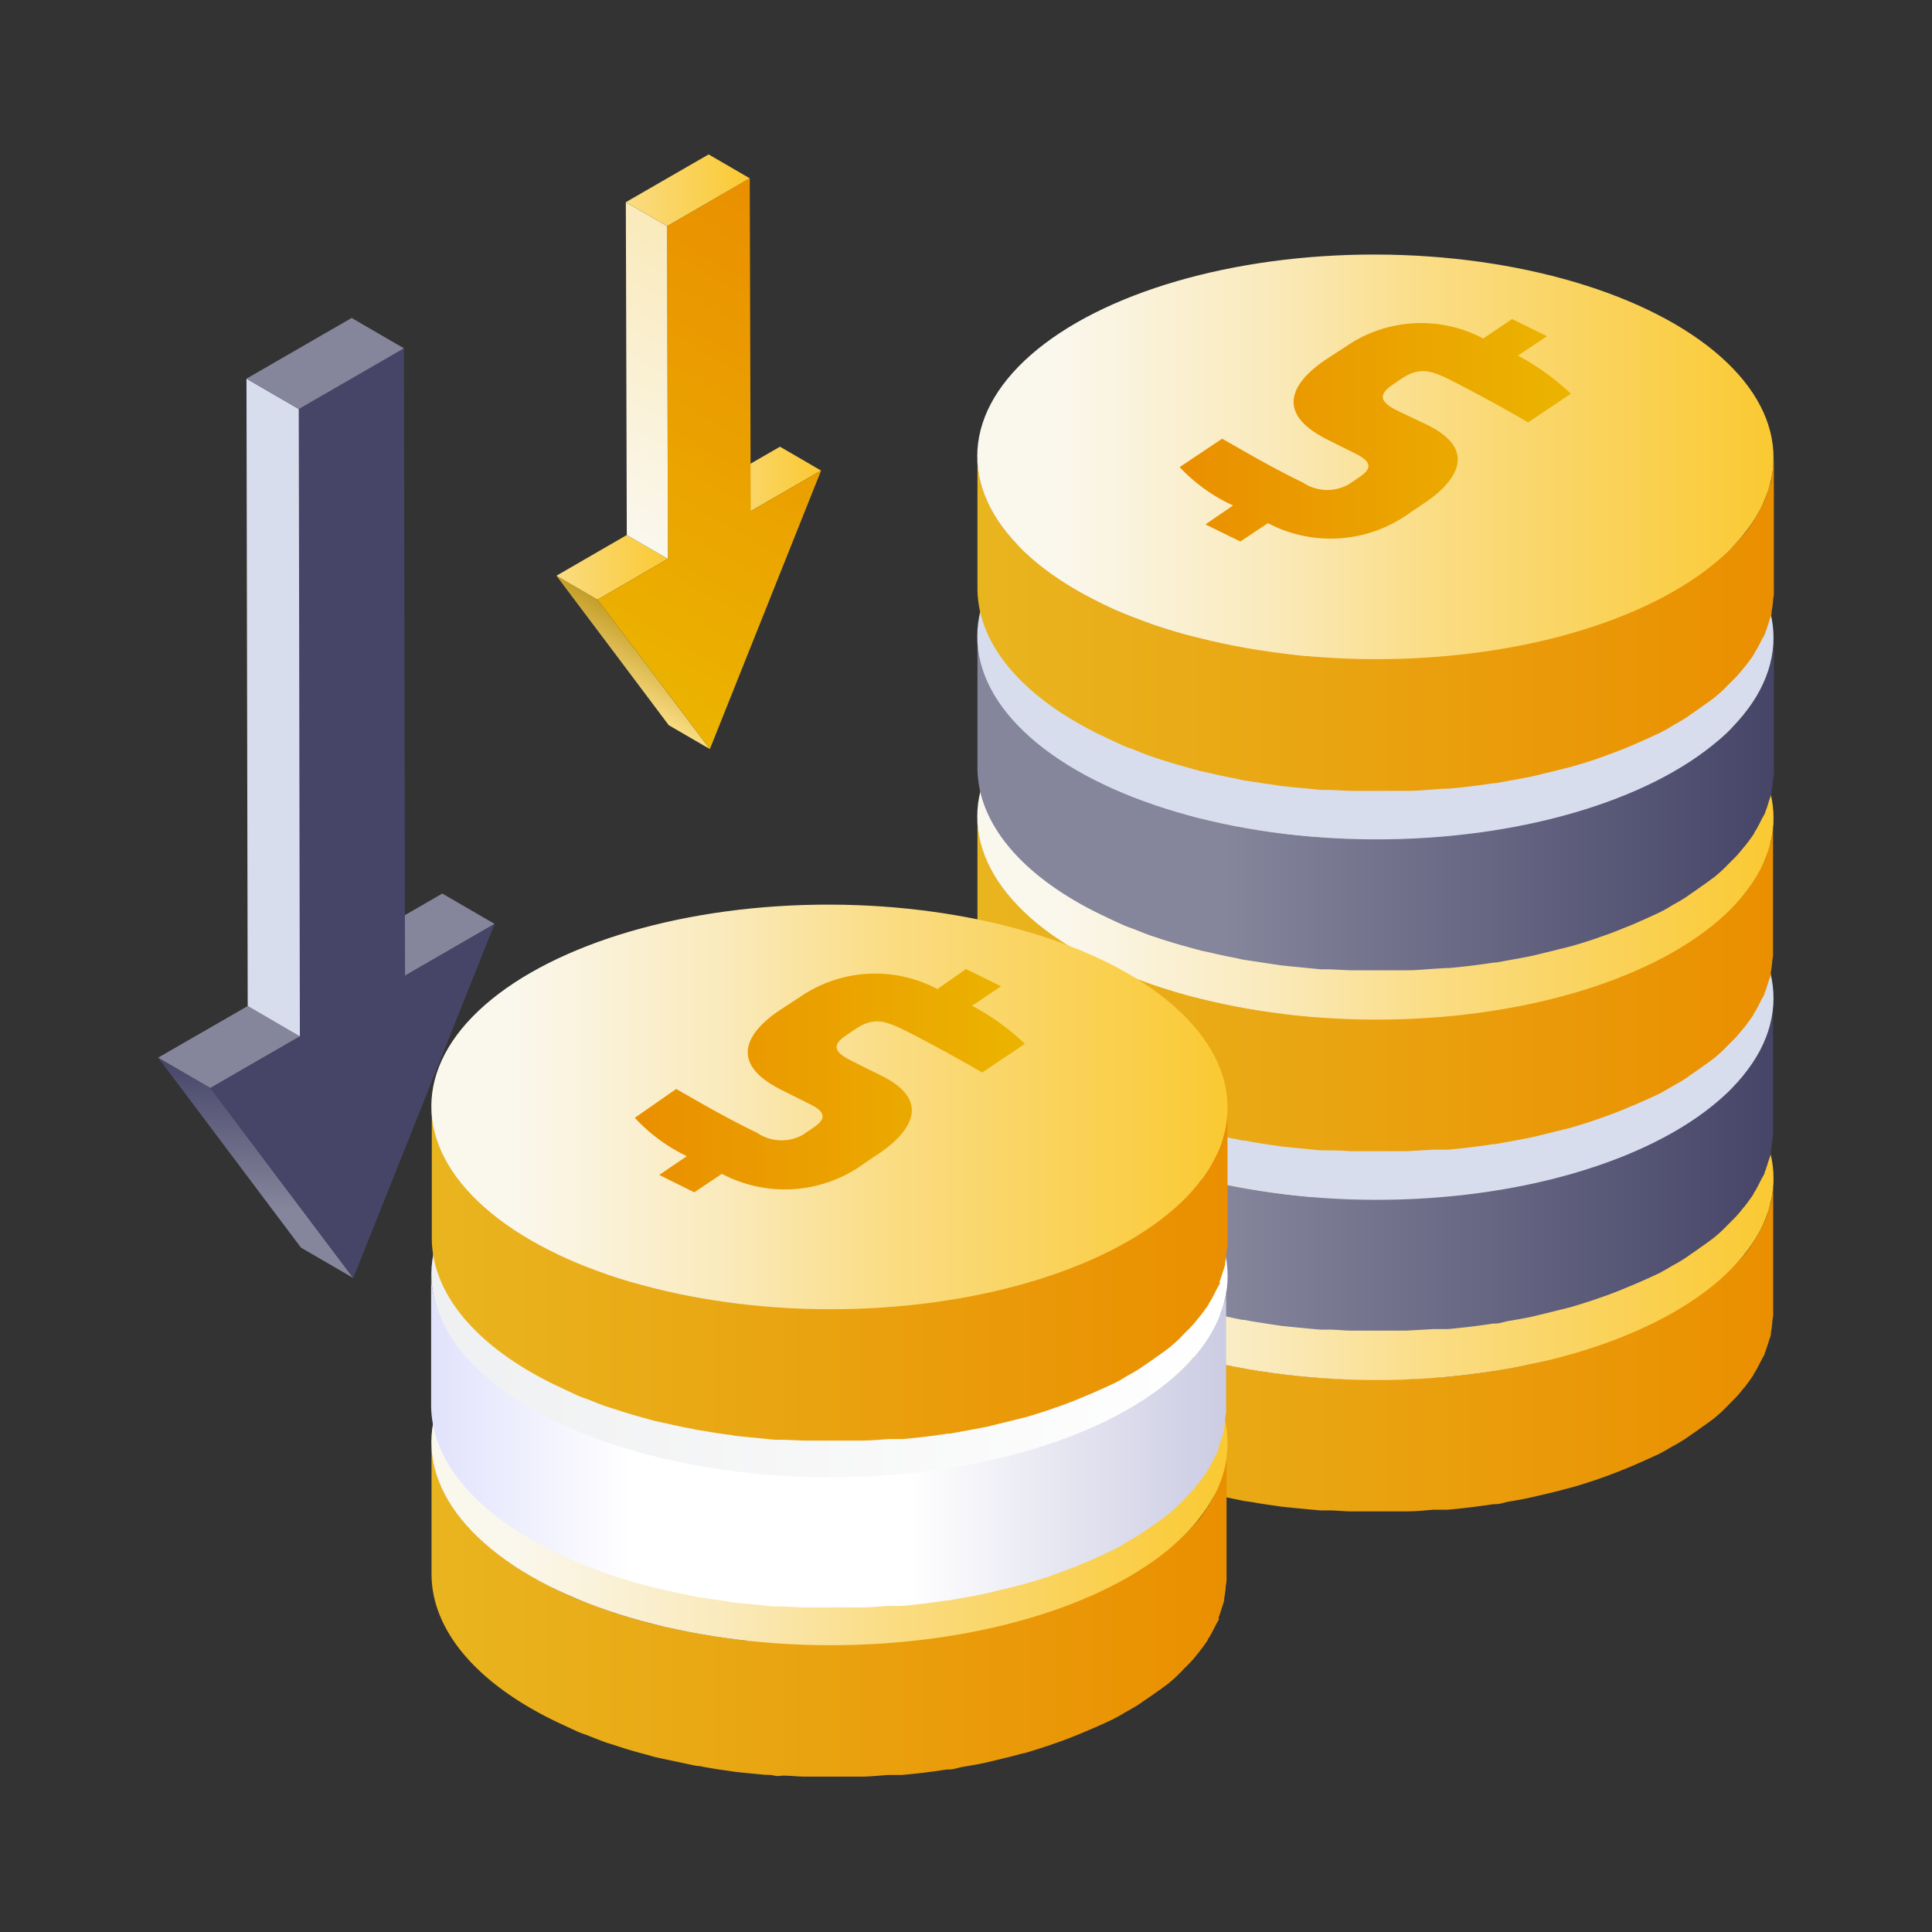 <svg id="图层_1" data-name="图层 1" xmlns="http://www.w3.org/2000/svg" xmlns:xlink="http://www.w3.org/1999/xlink" viewBox="0 0 140 140"><rect x="0" y="0" width="140" height="140" fill="#333333" stroke="none"/><defs><style>.cls-1{fill:url(#未命名的渐变_154);}.cls-2{fill:url(#未命名的渐变_55);}.cls-3{fill:url(#未命名的渐变_154-2);}.cls-4{fill:url(#未命名的渐变_31);}.cls-5{fill:url(#未命名的渐变_70);}.cls-6{fill:url(#未命名的渐变_154-3);}.cls-7{fill:#85859c;}.cls-8{fill:url(#未命名的渐变_133);}.cls-9{fill:#464568;}.cls-10{fill:#d8dded;}.cls-11{fill:url(#未命名的渐变_54);}.cls-12{fill:url(#未命名的渐变_41);}.cls-13{fill:url(#未命名的渐变_66);}.cls-14{fill:url(#未命名的渐变_133-2);}.cls-15{fill:url(#未命名的渐变_133-3);}.cls-16{fill:url(#未命名的渐变_54-2);}.cls-17{fill:url(#未命名的渐变_41-2);}.cls-18{fill:url(#未命名的渐变_66-2);}.cls-19{fill:url(#未命名的渐变_133-4);}.cls-20{fill:url(#未命名的渐变_133-5);}.cls-21{fill:url(#未命名的渐变_54-3);}.cls-22{fill:url(#未命名的渐变_41-3);}.cls-23{fill:url(#未命名的渐变_66-3);}.cls-24{fill:url(#未命名的渐变_54-4);}.cls-25{fill:url(#未命名的渐变_41-4);}.cls-26{fill:url(#未命名的渐变_66-4);}.cls-27{fill:url(#未命名的渐变_36);}.cls-28{fill:url(#未命名的渐变_68);}.cls-29{fill:url(#未命名的渐变_133-6);}.cls-30{fill:url(#未命名的渐变_54-5);}.cls-31{fill:url(#未命名的渐变_41-5);}.cls-32{fill:url(#未命名的渐变_66-5);}</style><linearGradient id="未命名的渐变_154" x1="51.42" y1="34.7" x2="59.5" y2="34.7" gradientUnits="userSpaceOnUse"><stop offset="0" stop-color="#fadc82"/><stop offset="1" stop-color="#fac932"/></linearGradient><linearGradient id="未命名的渐变_55" x1="44.55" y1="50.31" x2="47.21" y2="45.7" gradientUnits="userSpaceOnUse"><stop offset="0" stop-color="#fadc82"/><stop offset="1" stop-color="#c49e28"/></linearGradient><linearGradient id="未命名的渐变_154-2" x1="40.32" y1="41.11" x2="48.4" y2="41.11" xlink:href="#未命名的渐变_154"/><linearGradient id="未命名的渐变_31" x1="42.07" y1="48.87" x2="60.7" y2="16.6" gradientUnits="userSpaceOnUse"><stop offset="0" stop-color="#ebb400"/><stop offset="1" stop-color="#ea8f00"/></linearGradient><linearGradient id="未命名的渐变_70" x1="41.66" y1="36.61" x2="52.1" y2="18.54" gradientUnits="userSpaceOnUse"><stop offset="0" stop-color="#faf7ed"/><stop offset="1" stop-color="#faeabb"/></linearGradient><linearGradient id="未命名的渐变_154-3" x1="45.35" y1="13.79" x2="54.33" y2="13.79" xlink:href="#未命名的渐变_154"/><linearGradient id="未命名的渐变_133" x1="18.53" y1="92.61" x2="18.53" y2="76.64" gradientUnits="userSpaceOnUse"><stop offset="0.31" stop-color="#85859c"/><stop offset="1" stop-color="#464568"/></linearGradient><linearGradient id="未命名的渐变_54" x1="70.8" y1="97.43" x2="128.54" y2="97.43" gradientUnits="userSpaceOnUse"><stop offset="0" stop-color="#e9b51f"/><stop offset="1" stop-color="#ea8f00"/></linearGradient><linearGradient id="未命名的渐变_41" x1="70.81" y1="85.34" x2="128.52" y2="85.34" gradientTransform="translate(184.78 -14.52) rotate(89.87)" gradientUnits="userSpaceOnUse"><stop offset="0.1" stop-color="#faf7ed"/><stop offset="0.37" stop-color="#faeabb"/><stop offset="0.58" stop-color="#fadc82"/><stop offset="1" stop-color="#fac932"/></linearGradient><linearGradient id="未命名的渐变_66" x1="85.51" y1="83.43" x2="113.83" y2="83.43" gradientUnits="userSpaceOnUse"><stop offset="0" stop-color="#ea8f00"/><stop offset="1" stop-color="#ebb400"/></linearGradient><linearGradient id="未命名的渐变_133-2" x1="70.8" y1="84.37" x2="128.54" y2="84.37" xlink:href="#未命名的渐变_133"/><linearGradient id="未命名的渐变_133-3" x1="85.51" y1="70.37" x2="113.83" y2="70.37" xlink:href="#未命名的渐变_133"/><linearGradient id="未命名的渐变_54-2" x1="70.8" y1="71.31" x2="128.54" y2="71.31" xlink:href="#未命名的渐变_54"/><linearGradient id="未命名的渐变_41-2" x1="70.81" y1="59.22" x2="128.52" y2="59.22" gradientTransform="translate(158.67 -40.58) rotate(89.87)" xlink:href="#未命名的渐变_41"/><linearGradient id="未命名的渐变_66-2" x1="85.51" y1="57.31" x2="113.83" y2="57.31" xlink:href="#未命名的渐变_66"/><linearGradient id="未命名的渐变_133-4" x1="70.8" y1="58.25" x2="128.54" y2="58.25" xlink:href="#未命名的渐变_133"/><linearGradient id="未命名的渐变_133-5" x1="85.51" y1="44.25" x2="113.83" y2="44.25" xlink:href="#未命名的渐变_133"/><linearGradient id="未命名的渐变_54-3" x1="70.8" y1="45.19" x2="128.54" y2="45.19" xlink:href="#未命名的渐变_54"/><linearGradient id="未命名的渐变_41-3" x1="70.81" y1="33.1" x2="128.52" y2="33.1" gradientTransform="translate(132.55 -66.64) rotate(89.87)" xlink:href="#未命名的渐变_41"/><linearGradient id="未命名的渐变_66-3" x1="85.51" y1="31.19" x2="113.83" y2="31.19" xlink:href="#未命名的渐变_66"/><linearGradient id="未命名的渐变_54-4" x1="31.24" y1="116.65" x2="88.98" y2="116.65" xlink:href="#未命名的渐变_54"/><linearGradient id="未命名的渐变_41-4" x1="31.25" y1="104.56" x2="88.96" y2="104.56" gradientTransform="translate(164.53 44.22) rotate(89.87)" xlink:href="#未命名的渐变_41"/><linearGradient id="未命名的渐变_66-4" x1="45.95" y1="102.65" x2="74.27" y2="102.65" xlink:href="#未命名的渐变_66"/><linearGradient id="未命名的渐变_36" x1="31.24" y1="104.47" x2="88.98" y2="104.47" gradientUnits="userSpaceOnUse"><stop offset="0" stop-color="#e1e2fc"/><stop offset="0.25" stop-color="#fff"/><stop offset="0.6" stop-color="#fff"/><stop offset="1" stop-color="#cbcbe3"/></linearGradient><linearGradient id="未命名的渐变_68" x1="31.25" y1="92.39" x2="88.96" y2="92.39" gradientTransform="translate(152.36 32.08) rotate(89.87)" gradientUnits="userSpaceOnUse"><stop offset="0" stop-color="#eff0f1"/><stop offset="1" stop-color="#fff"/></linearGradient><linearGradient id="未命名的渐变_133-6" x1="45.95" y1="90.47" x2="74.27" y2="90.47" xlink:href="#未命名的渐变_133"/><linearGradient id="未命名的渐变_54-5" x1="31.24" y1="92.3" x2="88.98" y2="92.3" xlink:href="#未命名的渐变_54"/><linearGradient id="未命名的渐变_41-5" x1="31.25" y1="80.21" x2="88.96" y2="80.21" gradientTransform="translate(140.18 19.93) rotate(89.87)" xlink:href="#未命名的渐变_41"/><linearGradient id="未命名的渐变_66-5" x1="45.95" y1="78.3" x2="74.27" y2="78.3" xlink:href="#未命名的渐变_66"/></defs><title>01 icon解决方案</title><polygon class="cls-1" points="54.4 37.04 51.42 35.31 56.52 32.37 59.5 34.1 54.4 37.04"/><polygon class="cls-2" points="47.37 48.87 43.3 43.45 40.32 41.72 44.39 47.13 48.46 52.55 51.44 54.28 47.37 48.87"/><polygon class="cls-3" points="43.3 43.45 40.32 41.72 45.42 38.77 48.4 40.5 43.3 43.45"/><polygon class="cls-4" points="54.33 12.92 54.4 37.04 59.5 34.1 55.47 44.19 51.44 54.28 47.37 48.87 43.3 43.45 48.4 40.5 48.34 16.38 54.33 12.92"/><polygon class="cls-5" points="48.4 40.5 45.42 38.77 45.35 14.65 48.34 16.38 48.4 40.5"/><polygon class="cls-6" points="48.34 16.38 45.35 14.65 51.35 11.19 54.33 12.92 48.34 16.38"/><polygon class="cls-7" points="29.35 70.7 25.56 68.5 32.05 64.75 35.84 66.95 29.35 70.7"/><polygon class="cls-8" points="20.42 85.73 15.25 78.84 11.46 76.64 16.64 83.53 21.81 90.41 25.6 92.61 20.42 85.73"/><polygon class="cls-7" points="15.25 78.84 11.46 76.64 17.95 72.9 21.73 75.1 15.25 78.84"/><polygon class="cls-9" points="29.27 25.24 29.35 70.7 35.84 66.95 30.72 79.78 25.6 92.61 20.42 85.73 15.25 78.84 21.73 75.1 21.65 29.64 29.27 25.24"/><polygon class="cls-10" points="21.73 75.1 17.95 72.9 17.86 27.44 21.65 29.64 21.73 75.1"/><polygon class="cls-7" points="21.65 29.64 17.86 27.44 25.48 23.04 29.27 25.24 21.65 29.64"/><path class="cls-11" d="M128.47,86.15a7,7,0,0,1-.11.8c0,.22-.12.43-.18.65s-.15.5-.25.75-.19.41-.29.62-.27.53-.43.79a11.92,11.92,0,0,1-.73,1.07l-.15.17a12.8,12.8,0,0,1-.94,1c-.07.06-.13.13-.19.19a15.91,15.91,0,0,1-1.22,1c-.28.22-.58.43-.89.64s-.52.38-.8.56-.69.41-1.05.61-.7.42-1.09.62c-.62.32-1.28.61-1.94.89l-.54.22c-.6.25-1.21.48-1.84.69a1.84,1.84,0,0,1-.25.09c-.67.23-1.37.43-2.07.63L112,98.6c-.37.09-.75.19-1.13.27-.53.11-1.06.2-1.6.3l-1.08.19c-1.08.17-2.18.3-3.29.4l-1,.08c-.65,0-1.3.09-2,.11l-1.25,0H99.12l-1.32,0-1.47-.07L95,99.79l-1.44-.14-1.29-.16q-.76-.1-1.53-.24-.6-.09-1.2-.21c-.6-.11-1.2-.25-1.79-.38l-1.14-.27L86,98.22c-.6-.16-1.18-.34-1.75-.52l-.51-.17c-.52-.17-1-.37-1.53-.57l-.75-.28c-.73-.31-1.43-.63-2.11-1-5.69-2.88-8.53-6.66-8.52-10.44l0,9.6c0,3.77,2.83,7.56,8.51,10.44.69.34,1.39.66,2.12,1,.24.1.5.18.75.28.43.17.85.34,1.3.5l.23.07.5.16c.58.19,1.16.36,1.76.53l.6.16.41.12c.24.06.5.1.74.15.6.14,1.19.27,1.79.39l.48.1c.24.05.48.07.72.11q.77.14,1.53.24l.61.09.68.07,1.44.14.69.06c.21,0,.43,0,.64,0,.49,0,1,.06,1.47.07l.73,0h.59c.52,0,1,0,1.58,0h.78l.47,0c.65,0,1.3-.07,1.94-.12l.79,0,.25,0c1.1-.1,2.2-.24,3.28-.4l.15,0c.32,0,.62-.12.93-.18.54-.09,1.07-.18,1.6-.3l1.13-.26c.5-.12,1-.24,1.49-.38l.32-.08c.59-.16,1.18-.35,1.75-.54l.25-.09c.63-.21,1.24-.45,1.84-.69l.53-.22c.67-.28,1.32-.58,2-.89l.35-.19c.27-.14.49-.29.75-.43s.71-.4,1-.61.54-.37.8-.56.61-.42.89-.64l.18-.13c.37-.3.71-.61,1-.92l.19-.19c.19-.2.39-.39.56-.58s.26-.31.38-.46l.15-.17c.22-.29.44-.59.63-.88,0-.07.06-.13.1-.19.16-.27.29-.53.42-.79s.18-.31.25-.46,0-.11.05-.16c.1-.25.17-.5.25-.75s.13-.34.17-.52,0-.09,0-.13a7.32,7.32,0,0,0,.11-.8c0-.17.06-.34.06-.52a1.62,1.62,0,0,0,0-.22l0-9.6C128.54,85.66,128.49,85.91,128.47,86.15Z"/><ellipse class="cls-12" cx="99.67" cy="85.34" rx="14.66" ry="28.85" transform="translate(14.1 184.82) rotate(-89.87)"/><path class="cls-13" d="M112.1,76.6,110,78a17.2,17.2,0,0,1,3.83,2.76l-3.1,2.08c-1.45-.88-4.19-2.35-5.49-3l-.27-.13c-1.35-.67-2.2-.87-3.45,0l-.61.41c-1,.7-1,1.21.41,1.9l2.11,1c3.93,2,1.79,4.32-.18,5.64l-1,.68a9.75,9.75,0,0,1-10.37.8l-2,1.34-2.54-1.26,2-1.36a12.66,12.66,0,0,1-3.87-2.78L88.59,84c1,.56,3.4,2,5.84,3.17,1.14.56,2.28.85,3.33.14l.72-.48c.88-.59,1.09-1.09-.21-1.73l-2-1c-4.74-2.34-1.53-4.91-.2-5.8l1.53-1a9.62,9.62,0,0,1,9.91-.55l2.09-1.4Z"/><path class="cls-14" d="M128.47,73.1a7.14,7.14,0,0,1-.11.79c0,.22-.12.43-.18.65s-.15.5-.25.75-.19.41-.29.62-.27.53-.43.79a11.92,11.92,0,0,1-.73,1.07l-.15.17a12.8,12.8,0,0,1-.94,1c-.07.06-.13.13-.19.19a15.91,15.91,0,0,1-1.22,1c-.28.22-.58.43-.89.64s-.52.38-.8.56-.69.41-1.05.61-.7.42-1.09.62c-.62.32-1.28.61-1.94.9l-.54.22c-.6.24-1.21.47-1.84.69l-.25.09c-.67.22-1.37.42-2.07.62l-1.49.37c-.37.09-.75.19-1.13.27-.53.11-1.06.2-1.6.3l-1.08.19c-1.08.17-2.18.3-3.29.4l-1,.08c-.65,0-1.3.09-2,.11-.42,0-.83,0-1.25,0H99.12l-1.32,0-1.47-.07L95,86.73l-1.44-.14-1.29-.16-1.53-.23L89.54,86c-.6-.11-1.2-.24-1.79-.38-.38-.09-.77-.17-1.14-.27L86,85.16c-.6-.16-1.18-.34-1.75-.52l-.51-.16c-.52-.18-1-.38-1.53-.57l-.75-.29c-.73-.3-1.43-.63-2.11-1-5.69-2.88-8.53-6.66-8.52-10.44l0,9.6c0,3.77,2.83,7.56,8.51,10.44.69.34,1.39.66,2.12,1,.24.1.5.18.75.28.43.17.85.34,1.3.5l.23.07.5.16c.58.19,1.16.37,1.76.53l.6.16L87,95l.74.16,1.79.38.48.1c.24,0,.48.07.72.11l1.53.24.61.09.68.07,1.44.14.69.06c.21,0,.43,0,.64,0,.49,0,1,.06,1.47.07l.73,0c.19,0,.39,0,.59,0h2.36c.16,0,.31,0,.47,0l1.94-.11.79,0,.25,0c1.1-.1,2.2-.23,3.28-.4l.15,0c.32,0,.62-.12.93-.18.54-.09,1.07-.18,1.6-.29l1.13-.27,1.49-.37.32-.08c.59-.17,1.18-.36,1.75-.55l.25-.09c.63-.21,1.24-.44,1.84-.69l.53-.22c.67-.28,1.32-.57,2-.89a3.9,3.9,0,0,0,.35-.19c.27-.14.49-.29.75-.43s.71-.4,1-.61.54-.37.8-.56.61-.42.89-.64l.18-.13c.37-.3.71-.61,1-.92l.19-.19c.19-.19.39-.39.56-.58s.26-.31.38-.46l.15-.17c.22-.29.44-.59.63-.88,0-.07.06-.13.1-.19.16-.26.29-.53.42-.79s.18-.31.25-.46,0-.11.05-.16c.1-.25.17-.5.25-.75s.13-.34.17-.52,0-.09,0-.13a7.32,7.32,0,0,0,.11-.8c0-.17.06-.34.06-.52a1.62,1.62,0,0,0,0-.22l0-9.6C128.54,72.6,128.49,72.85,128.47,73.1Z"/><ellipse class="cls-10" cx="99.67" cy="72.28" rx="14.66" ry="28.85" transform="translate(27.16 171.79) rotate(-89.87)"/><path class="cls-15" d="M112.1,63.54,110,65a17.2,17.2,0,0,1,3.83,2.76l-3.1,2.08c-1.45-.87-4.19-2.35-5.49-3l-.27-.13c-1.35-.67-2.2-.87-3.45,0l-.61.41c-1,.7-1,1.21.41,1.9l2.11,1c3.93,1.94,1.79,4.32-.18,5.64l-1,.67a9.75,9.75,0,0,1-10.37.8l-2,1.34-2.54-1.26,2-1.36a12.5,12.5,0,0,1-3.87-2.78L88.59,71c1,.56,3.4,2,5.84,3.17a3.14,3.14,0,0,0,3.33.14l.72-.48c.88-.58,1.09-1.09-.21-1.73l-2-1c-4.74-2.34-1.53-4.91-.2-5.8l1.53-1a9.62,9.62,0,0,1,9.91-.54l2.09-1.41Z"/><path class="cls-16" d="M128.47,60a7.14,7.14,0,0,1-.11.79c0,.22-.12.43-.18.65s-.15.5-.25.76-.19.41-.29.61a8.67,8.67,0,0,1-.43.79,11.92,11.92,0,0,1-.73,1.07l-.15.17a12.8,12.8,0,0,1-.94,1l-.19.2c-.37.35-.79.7-1.22,1s-.58.43-.89.65-.52.37-.8.55-.69.41-1.05.61-.7.42-1.09.62c-.62.32-1.28.61-1.94.9l-.54.22c-.6.24-1.21.47-1.84.69l-.25.09c-.67.22-1.37.43-2.07.62l-1.49.37c-.37.09-.75.19-1.13.27-.53.11-1.06.2-1.6.3-.36.06-.72.14-1.08.19-1.08.17-2.18.3-3.29.4l-1,.08c-.65,0-1.3.09-2,.11-.42,0-.83,0-1.25,0s-1,0-1.58,0l-1.32,0-1.47-.07L95,73.67l-1.44-.14-1.29-.16-1.53-.23-1.2-.22c-.6-.11-1.2-.24-1.79-.38-.38-.09-.77-.17-1.14-.27L86,72.1c-.6-.16-1.18-.34-1.75-.52l-.51-.16c-.52-.18-1-.38-1.53-.57l-.75-.29c-.73-.3-1.43-.62-2.11-1-5.69-2.88-8.53-6.66-8.52-10.44l0,9.6c0,3.77,2.83,7.56,8.51,10.44.69.34,1.39.66,2.12,1,.24.1.5.19.75.28.43.17.85.35,1.3.5l.23.07.5.16c.58.19,1.16.37,1.76.53l.6.17L87,82l.74.16c.6.13,1.19.27,1.79.38l.48.1c.24,0,.48.07.72.11q.77.13,1.53.24l.61.09.68.07,1.44.14.69.07c.21,0,.43,0,.64,0q.74,0,1.47.06l.73,0c.19,0,.39,0,.59,0h2.36l.47,0,1.94-.11.79,0,.25,0c1.1-.1,2.2-.23,3.28-.4l.15,0,.93-.17c.54-.1,1.07-.19,1.6-.3.38-.08.75-.18,1.13-.27l1.49-.37.32-.08c.59-.17,1.18-.35,1.75-.55l.25-.09c.63-.21,1.24-.44,1.84-.69l.53-.22c.67-.28,1.32-.57,2-.89a3.9,3.9,0,0,0,.35-.19c.27-.14.49-.29.75-.43s.71-.4,1-.61.54-.37.8-.56.61-.42.89-.64l.18-.13c.37-.3.71-.61,1-.92l.19-.19c.19-.19.39-.38.56-.58s.26-.31.38-.46l.15-.17c.22-.29.44-.59.63-.88,0-.06.06-.13.1-.19.16-.26.29-.53.42-.79s.18-.31.25-.46,0-.11.05-.16c.1-.25.17-.5.25-.75s.13-.34.17-.51,0-.1,0-.14a7.32,7.32,0,0,0,.11-.8c0-.17.06-.34.06-.52a1.55,1.55,0,0,0,0-.22l0-9.6C128.54,59.54,128.49,59.79,128.47,60Z"/><ellipse class="cls-17" cx="99.67" cy="59.22" rx="14.66" ry="28.85" transform="translate(40.22 158.76) rotate(-89.87)"/><path class="cls-18" d="M112.1,50.48,110,51.89a17.2,17.2,0,0,1,3.83,2.76l-3.1,2.08c-1.45-.87-4.19-2.35-5.49-3L105,53.6c-1.35-.67-2.2-.86-3.45,0l-.61.41c-1,.7-1,1.21.41,1.9l2.11,1c3.93,1.94,1.79,4.32-.18,5.64l-1,.67a9.75,9.75,0,0,1-10.37.8l-2,1.34-2.54-1.26,2-1.36A12.5,12.5,0,0,1,85.51,60l3.08-2.07c1,.56,3.4,2,5.84,3.17a3.16,3.16,0,0,0,3.33.15l.72-.49c.88-.58,1.09-1.09-.21-1.73l-2-1c-4.74-2.34-1.53-4.91-.2-5.8l1.53-1a9.62,9.62,0,0,1,9.91-.54l2.09-1.41Z"/><path class="cls-19" d="M128.47,47a7.14,7.14,0,0,1-.11.79c0,.22-.12.43-.18.65s-.15.51-.25.76-.19.41-.29.61a8.67,8.67,0,0,1-.43.79,11.92,11.92,0,0,1-.73,1.07l-.15.17a12.8,12.8,0,0,1-.94,1l-.19.2c-.37.35-.79.7-1.22,1s-.58.43-.89.65-.52.37-.8.55-.69.41-1.05.62-.7.41-1.09.61c-.62.32-1.28.61-1.94.9l-.54.22c-.6.24-1.21.47-1.84.69l-.25.09c-.67.22-1.37.43-2.07.62-.49.14-1,.25-1.49.37s-.75.19-1.13.27c-.53.11-1.06.2-1.6.3-.36.06-.72.14-1.08.19-1.08.17-2.18.3-3.29.4-.34,0-.68.05-1,.08-.65.05-1.3.09-2,.11-.42,0-.83,0-1.25,0s-1,0-1.58,0l-1.32,0-1.47-.07L95,60.61l-1.44-.14-1.29-.16-1.53-.23-1.2-.21c-.6-.12-1.2-.25-1.79-.39-.38-.09-.77-.17-1.14-.27L86,59c-.6-.16-1.18-.33-1.75-.52l-.51-.16c-.52-.18-1-.38-1.53-.57l-.75-.29c-.73-.3-1.43-.62-2.11-1-5.69-2.88-8.53-6.66-8.52-10.44l0,9.6c0,3.78,2.83,7.56,8.51,10.44.69.34,1.39.67,2.12,1,.24.1.5.19.75.28.43.17.85.35,1.3.5l.23.07.5.17c.58.18,1.16.36,1.76.52l.6.17.41.11.74.16c.6.14,1.19.27,1.79.38l.48.11.72.11,1.53.23.61.09.68.07,1.44.14.69.07c.21,0,.43,0,.64,0l1.47.07.73,0h3l.47,0c.65,0,1.3-.07,1.94-.11l.79-.05.25,0c1.1-.1,2.2-.23,3.28-.4l.15,0,.93-.17c.54-.1,1.07-.19,1.6-.3.38-.08.75-.18,1.13-.27l1.49-.37.32-.08c.59-.17,1.18-.35,1.75-.55a1.84,1.84,0,0,0,.25-.09c.63-.21,1.24-.44,1.84-.69l.53-.21c.67-.29,1.32-.58,2-.9l.35-.18c.27-.14.49-.3.75-.44s.71-.4,1-.61.54-.37.8-.56.61-.42.89-.64l.18-.13c.37-.3.71-.61,1-.92l.19-.19c.19-.19.39-.38.56-.58s.26-.31.38-.46l.15-.17c.22-.29.44-.58.63-.88,0-.06.06-.13.1-.19.16-.26.29-.53.42-.79s.18-.3.25-.46,0-.1.05-.16c.1-.25.17-.5.25-.75s.13-.34.17-.51,0-.09,0-.14a7.14,7.14,0,0,0,.11-.79c0-.18.06-.35.06-.52a1.77,1.77,0,0,0,0-.23l0-9.59C128.54,46.48,128.49,46.73,128.47,47Z"/><ellipse class="cls-10" cx="99.67" cy="46.16" rx="14.66" ry="28.85" transform="translate(53.28 145.73) rotate(-89.87)"/><path class="cls-20" d="M112.1,37.42,110,38.83a17.52,17.52,0,0,1,3.83,2.76l-3.1,2.08c-1.45-.87-4.19-2.35-5.49-3l-.27-.13c-1.35-.67-2.2-.86-3.45,0l-.61.41c-1,.7-1,1.21.41,1.91l2.11,1c3.93,1.94,1.79,4.32-.18,5.64l-1,.67a9.73,9.73,0,0,1-10.37.8l-2,1.34-2.54-1.25,2-1.37a12.5,12.5,0,0,1-3.87-2.78l3.08-2.07c1,.56,3.4,2,5.84,3.18a3.18,3.18,0,0,0,3.33.14l.72-.49c.88-.58,1.09-1.09-.21-1.73l-2-1c-4.74-2.34-1.53-4.9-.2-5.8l1.53-1a9.6,9.6,0,0,1,9.91-.55l2.09-1.41Z"/><path class="cls-21" d="M128.47,33.92a7.14,7.14,0,0,1-.11.79c0,.22-.12.44-.18.65s-.15.51-.25.76-.19.41-.29.61a8.67,8.67,0,0,1-.43.79,11.92,11.92,0,0,1-.73,1.07l-.15.17a11.32,11.32,0,0,1-.94,1l-.19.2c-.37.35-.79.7-1.22,1s-.58.43-.89.65l-.8.56-1.05.61c-.36.2-.7.41-1.09.61-.62.32-1.28.62-1.94.9l-.54.22c-.6.24-1.21.47-1.84.69l-.25.09c-.67.22-1.37.43-2.07.62-.49.14-1,.25-1.49.37s-.75.19-1.13.27c-.53.11-1.06.21-1.6.3-.36.07-.72.14-1.08.19-1.08.17-2.18.3-3.29.41l-1,.07c-.65,0-1.3.09-2,.11l-1.25,0H99.12l-1.32,0-1.47-.07L95,47.55c-.48,0-1-.08-1.44-.14l-1.29-.16L90.74,47l-1.2-.21c-.6-.12-1.2-.25-1.79-.39-.38-.09-.77-.17-1.14-.27L86,46c-.6-.16-1.18-.33-1.75-.52l-.51-.16c-.52-.18-1-.38-1.53-.57l-.75-.29c-.73-.3-1.43-.62-2.11-1-5.69-2.88-8.53-6.66-8.52-10.44l0,9.6c0,3.78,2.83,7.56,8.51,10.44.69.34,1.39.67,2.12,1,.24.1.5.19.75.28.43.17.85.35,1.3.5l.23.08.5.16c.58.18,1.16.36,1.76.52l.6.17.41.11.74.16c.6.14,1.19.27,1.79.38l.48.11.72.11,1.53.23.61.09.68.07,1.44.14.69.07.64,0,1.47.07c.24,0,.48,0,.73,0h3l.47,0c.65,0,1.3-.06,1.94-.11l.79-.05.25,0c1.1-.1,2.2-.23,3.28-.4l.15,0,.93-.17c.54-.1,1.07-.19,1.6-.3.38-.08.75-.18,1.13-.27l1.49-.37.32-.08c.59-.17,1.18-.35,1.75-.54l.25-.09c.63-.22,1.24-.45,1.84-.69l.53-.22c.67-.29,1.32-.58,2-.9l.35-.18c.27-.14.49-.29.75-.44s.71-.4,1-.61.54-.37.8-.56.61-.42.89-.64a1.18,1.18,0,0,0,.18-.13c.37-.3.71-.61,1-.92l.19-.19c.19-.19.39-.38.56-.58a5.45,5.45,0,0,0,.38-.46l.15-.17c.22-.29.44-.58.63-.88,0-.06.06-.13.1-.19a8.56,8.56,0,0,0,.42-.79c.08-.15.18-.3.25-.46s0-.1.05-.16c.1-.25.17-.5.25-.75s.13-.34.17-.51,0-.09,0-.14a7.14,7.14,0,0,0,.11-.79c0-.18.06-.35.06-.52a1.77,1.77,0,0,0,0-.23l0-9.59C128.54,33.42,128.49,33.67,128.47,33.92Z"/><ellipse class="cls-22" cx="99.67" cy="33.1" rx="14.66" ry="28.85" transform="translate(66.34 132.7) rotate(-89.87)"/><path class="cls-23" d="M112.1,24.36,110,25.77a17.52,17.52,0,0,1,3.83,2.76l-3.1,2.08c-1.45-.87-4.19-2.35-5.49-3l-.27-.14c-1.35-.67-2.2-.86-3.45,0l-.61.41c-1,.7-1,1.22.41,1.91l2.11,1c3.93,1.94,1.79,4.32-.18,5.64l-1,.67a9.76,9.76,0,0,1-10.37.81l-2,1.33L87.35,38l2-1.37a12.5,12.5,0,0,1-3.87-2.78l3.08-2.06c1,.55,3.4,2,5.84,3.17a3.18,3.18,0,0,0,3.33.14l.72-.49c.88-.58,1.09-1.08-.21-1.73l-2-1c-4.74-2.34-1.53-4.9-.2-5.8l1.53-1a9.6,9.6,0,0,1,9.91-.55l2.09-1.41Z"/><path class="cls-24" d="M88.91,105.38a7.14,7.14,0,0,1-.11.79c0,.22-.12.43-.18.65s-.15.5-.25.75a5.86,5.86,0,0,1-.3.62c-.13.26-.26.53-.42.79a11.92,11.92,0,0,1-.73,1.07l-.15.17a12.8,12.8,0,0,1-.94,1c-.07.06-.13.13-.19.19-.38.36-.79.71-1.22,1s-.59.43-.89.64-.52.38-.8.56-.69.41-1,.61-.7.42-1.09.62c-.62.32-1.28.61-2,.9l-.53.21c-.6.25-1.21.48-1.84.69a1.84,1.84,0,0,1-.25.09c-.67.23-1.37.43-2.07.63l-1.49.37c-.38.09-.75.19-1.13.27-.53.11-1.06.2-1.6.3l-1.08.19c-1.08.17-2.18.3-3.29.4l-1,.08c-.65,0-1.3.09-2,.11l-1.25,0H59.56l-1.32,0-1.47-.07-1.33-.1L54,118.87l-1.29-.16-1.53-.23-1.2-.22c-.6-.11-1.2-.24-1.79-.38-.38-.09-.77-.17-1.14-.27l-.62-.17c-.59-.16-1.17-.34-1.75-.52l-.5-.17c-.52-.17-1-.37-1.53-.56l-.75-.29c-.73-.3-1.44-.63-2.12-1-5.68-2.88-8.52-6.66-8.51-10.44l0,9.6c0,3.77,2.83,7.56,8.51,10.44.68.34,1.39.66,2.12,1,.24.1.5.18.75.28.43.17.85.34,1.3.5l.23.07.5.16c.58.19,1.16.37,1.76.53l.6.16.41.12.74.16,1.79.38.48.1c.24,0,.48.07.72.11.51.09,1,.17,1.53.24l.61.09.68.07,1.44.14c.23,0,.45,0,.69.06s.43,0,.64,0c.49,0,1,.06,1.46.07l.74,0h2.17c.26,0,.52,0,.78,0s.31,0,.47,0c.65,0,1.3-.07,1.94-.12l.79,0,.24,0c1.11-.1,2.2-.23,3.28-.4l.16,0c.32,0,.62-.12.93-.18.54-.09,1.07-.18,1.6-.29l1.13-.27c.5-.12,1-.24,1.49-.38l.32-.07c.59-.17,1.17-.36,1.75-.55l.25-.09c.63-.21,1.24-.44,1.84-.69l.53-.22c.67-.28,1.32-.57,2-.89l.35-.19c.27-.14.49-.29.75-.43s.71-.4,1-.61.55-.37.81-.56.61-.42.89-.64l.18-.13c.37-.3.71-.61,1-.92l.18-.19c.2-.19.39-.39.57-.58s.26-.31.38-.46l.14-.17c.23-.29.45-.59.64-.88,0-.07.06-.13.1-.19.16-.26.29-.53.42-.79s.18-.31.25-.46,0-.11,0-.16c.1-.25.17-.5.25-.75a4.48,4.48,0,0,0,.16-.52s0-.09,0-.13a7.32,7.32,0,0,0,.11-.8c0-.17.06-.34.06-.52a1.62,1.62,0,0,0,0-.22l0-9.6C89,104.88,88.93,105.13,88.91,105.38Z"/><ellipse class="cls-25" cx="60.11" cy="104.56" rx="14.66" ry="28.85" transform="translate(-44.59 164.43) rotate(-89.87)"/><path class="cls-26" d="M72.54,95.82l-2.1,1.41A17.2,17.2,0,0,1,74.27,100l-3.1,2.08c-1.46-.87-4.19-2.35-5.49-3l-.27-.13c-1.36-.67-2.2-.87-3.45,0l-.61.41c-1.05.7-1,1.21.41,1.9l2.11,1c3.93,2,1.79,4.33-.18,5.64l-1,.68a9.77,9.77,0,0,1-10.38.8l-2,1.34-2.54-1.26,2-1.36A12.5,12.5,0,0,1,46,105.33L49,103.26c1,.56,3.41,2,5.85,3.17,1.14.56,2.28.85,3.33.14l.72-.48c.87-.58,1.09-1.09-.21-1.73l-2-1c-4.74-2.34-1.54-4.91-.2-5.8l1.53-1A9.6,9.6,0,0,1,67.91,96L70,94.57Z"/><path class="cls-27" d="M88.91,93.2a7.32,7.32,0,0,1-.11.8c0,.21-.12.43-.18.64s-.15.51-.25.76a5.86,5.86,0,0,1-.3.62c-.13.26-.26.52-.42.79s-.46.71-.73,1.07l-.15.17a12.7,12.7,0,0,1-.94,1l-.19.2c-.38.36-.79.7-1.22,1s-.59.43-.89.64-.52.38-.8.56-.69.41-1,.61-.7.42-1.09.61c-.62.32-1.28.62-2,.9l-.53.22c-.6.24-1.21.48-1.84.69l-.25.09c-.67.23-1.37.43-2.07.62-.49.14-1,.26-1.49.38l-1.13.26c-.53.12-1.06.21-1.6.3l-1.08.2c-1.08.16-2.18.3-3.29.4l-1,.07q-1,.08-2,.12l-1.25,0c-.53,0-1.06,0-1.58,0s-.88,0-1.32,0l-1.47-.07-1.33-.09c-.48,0-1-.09-1.44-.15s-.86-.1-1.29-.16-1-.14-1.53-.23l-1.2-.21c-.6-.12-1.2-.25-1.79-.39-.38-.09-.77-.17-1.14-.27l-.62-.16c-.59-.17-1.17-.34-1.75-.53l-.5-.16q-.78-.27-1.53-.57c-.25-.1-.5-.18-.75-.29-.73-.3-1.44-.62-2.12-1-5.68-2.89-8.52-6.67-8.51-10.45l0,9.6c0,3.78,2.83,7.56,8.51,10.44.68.35,1.39.67,2.12,1l.75.29c.43.16.85.34,1.3.49l.23.08.5.16c.58.19,1.16.36,1.76.53l.6.16.41.11.74.16c.59.14,1.19.27,1.79.39l.48.1.72.11,1.53.23.61.1.68.06,1.44.14.69.07c.21,0,.43,0,.64,0l1.46.07c.25,0,.49,0,.74,0s.39,0,.59,0c.52,0,1,0,1.58,0h.78c.16,0,.31,0,.47,0,.65,0,1.3-.06,1.94-.11.26,0,.53,0,.79,0a2,2,0,0,0,.24,0c1.11-.1,2.2-.23,3.28-.4l.16,0,.93-.17c.54-.09,1.07-.19,1.6-.3s.75-.18,1.13-.27,1-.23,1.49-.37l.32-.08c.59-.17,1.17-.35,1.75-.54l.25-.09c.63-.22,1.24-.45,1.84-.69l.53-.22q1-.42,2-.9l.35-.18c.27-.14.49-.29.75-.44s.71-.4,1-.6.55-.38.81-.56.61-.43.89-.65l.18-.13c.37-.3.71-.6,1-.91l.18-.2c.2-.19.39-.38.57-.58a5.45,5.45,0,0,0,.38-.46,1.15,1.15,0,0,0,.14-.17,10.33,10.33,0,0,0,.64-.88c0-.06.06-.13.1-.19a8.56,8.56,0,0,0,.42-.79c.08-.15.18-.3.25-.46s0-.1,0-.15c.1-.25.17-.51.25-.76a5,5,0,0,0,.16-.51s0-.09,0-.14a7.14,7.14,0,0,0,.11-.79c0-.17.06-.35.06-.52a1.7,1.7,0,0,0,0-.22l0-9.6C89,92.71,88.93,93,88.91,93.2Z"/><ellipse class="cls-28" cx="60.11" cy="92.39" rx="14.66" ry="28.85" transform="translate(-32.42 152.29) rotate(-89.87)"/><path class="cls-29" d="M72.54,83.65l-2.1,1.4a17.86,17.86,0,0,1,3.83,2.76l-3.1,2.08c-1.46-.87-4.19-2.35-5.49-3l-.27-.13c-1.36-.68-2.2-.87-3.45,0l-.61.41c-1.05.71-1,1.22.41,1.91l2.11,1c3.93,1.94,1.79,4.32-.18,5.64l-1,.67a9.75,9.75,0,0,1-10.38.81l-2,1.33L47.79,97.3l2-1.36A12.67,12.67,0,0,1,46,93.15L49,91.09c1,.56,3.41,2,5.85,3.17a3.18,3.18,0,0,0,3.33.14l.72-.48c.87-.59,1.09-1.09-.21-1.74l-2-1c-4.74-2.35-1.54-4.91-.2-5.8l1.53-1a9.62,9.62,0,0,1,9.91-.55L70,82.39Z"/><path class="cls-30" d="M88.91,81a7.14,7.14,0,0,1-.11.79c0,.22-.12.43-.18.65s-.15.51-.25.76a5.73,5.73,0,0,1-.3.61,8.56,8.56,0,0,1-.42.79,11.92,11.92,0,0,1-.73,1.07l-.15.17a12.8,12.8,0,0,1-.94,1l-.19.2c-.38.35-.79.7-1.22,1s-.59.43-.89.65-.52.37-.8.55-.69.41-1,.61-.7.42-1.09.62c-.62.32-1.28.61-2,.9l-.53.22c-.6.24-1.21.47-1.84.69l-.25.09c-.67.22-1.37.43-2.07.62l-1.49.37c-.38.09-.75.19-1.13.27-.53.11-1.06.2-1.6.3-.36.06-.72.14-1.08.19-1.08.17-2.18.3-3.29.4l-1,.08c-.65.05-1.3.09-2,.11-.42,0-.83,0-1.25,0s-1.06,0-1.58,0l-1.32,0-1.47-.07-1.33-.1L54,94.52l-1.29-.16-1.53-.23L50,93.91c-.6-.11-1.2-.24-1.79-.38-.38-.09-.77-.17-1.14-.27l-.62-.17c-.59-.16-1.17-.34-1.75-.52l-.5-.16c-.52-.18-1-.38-1.53-.57l-.75-.29c-.73-.3-1.44-.62-2.12-1-5.68-2.88-8.52-6.66-8.51-10.44l0,9.6c0,3.77,2.83,7.56,8.51,10.44.68.34,1.39.66,2.12,1,.24.1.5.19.75.28.43.17.85.35,1.3.5l.23.07.5.16c.58.19,1.16.37,1.76.53l.6.17.41.11.74.16c.59.13,1.19.27,1.79.38.16,0,.32.08.48.1s.48.07.72.11c.51.09,1,.17,1.53.24.2,0,.4.07.61.09l.68.07,1.44.14.69.07c.21,0,.43,0,.64,0l1.46.06.74,0h3l.47,0c.65,0,1.3-.07,1.94-.11l.79,0,.24,0c1.11-.1,2.2-.23,3.28-.4l.16,0,.93-.17c.54-.1,1.07-.19,1.6-.3s.75-.18,1.13-.27l1.49-.37.32-.08c.59-.17,1.17-.35,1.75-.55l.25-.09c.63-.21,1.24-.44,1.84-.69l.53-.22c.67-.28,1.32-.57,2-.89l.35-.18c.27-.14.49-.3.75-.44s.71-.4,1-.61.55-.37.81-.56.61-.42.89-.64l.18-.13c.37-.3.71-.61,1-.92l.18-.19c.2-.19.39-.38.57-.58s.26-.31.38-.46a2.09,2.09,0,0,0,.14-.17c.23-.29.45-.59.64-.88,0-.06.06-.13.1-.19.16-.26.29-.53.42-.79s.18-.31.25-.46,0-.11,0-.16c.1-.25.17-.5.25-.75a5,5,0,0,0,.16-.51s0-.1,0-.14a7.32,7.32,0,0,0,.11-.8c0-.17.06-.34.06-.52a1.55,1.55,0,0,0,0-.22l0-9.6C89,80.53,88.93,80.78,88.91,81Z"/><ellipse class="cls-31" cx="60.11" cy="80.21" rx="14.66" ry="28.85" transform="translate(-20.24 140.14) rotate(-89.87)"/><path class="cls-32" d="M72.54,71.47l-2.1,1.41a17.2,17.2,0,0,1,3.83,2.76l-3.1,2.08c-1.46-.87-4.19-2.35-5.49-3l-.27-.13c-1.36-.67-2.2-.86-3.45,0l-.61.41c-1.05.7-1,1.21.41,1.9l2.11,1.05c3.93,1.94,1.79,4.32-.18,5.64l-1,.67a9.75,9.75,0,0,1-10.38.8l-2,1.34-2.54-1.26,2-1.36A12.5,12.5,0,0,1,46,81L49,78.91c1,.56,3.41,2,5.85,3.17a3.16,3.16,0,0,0,3.33.15l.72-.49c.87-.58,1.09-1.09-.21-1.73l-2-1c-4.74-2.34-1.54-4.9-.2-5.8l1.53-1a9.62,9.62,0,0,1,9.91-.54L70,70.22Z"/></svg>